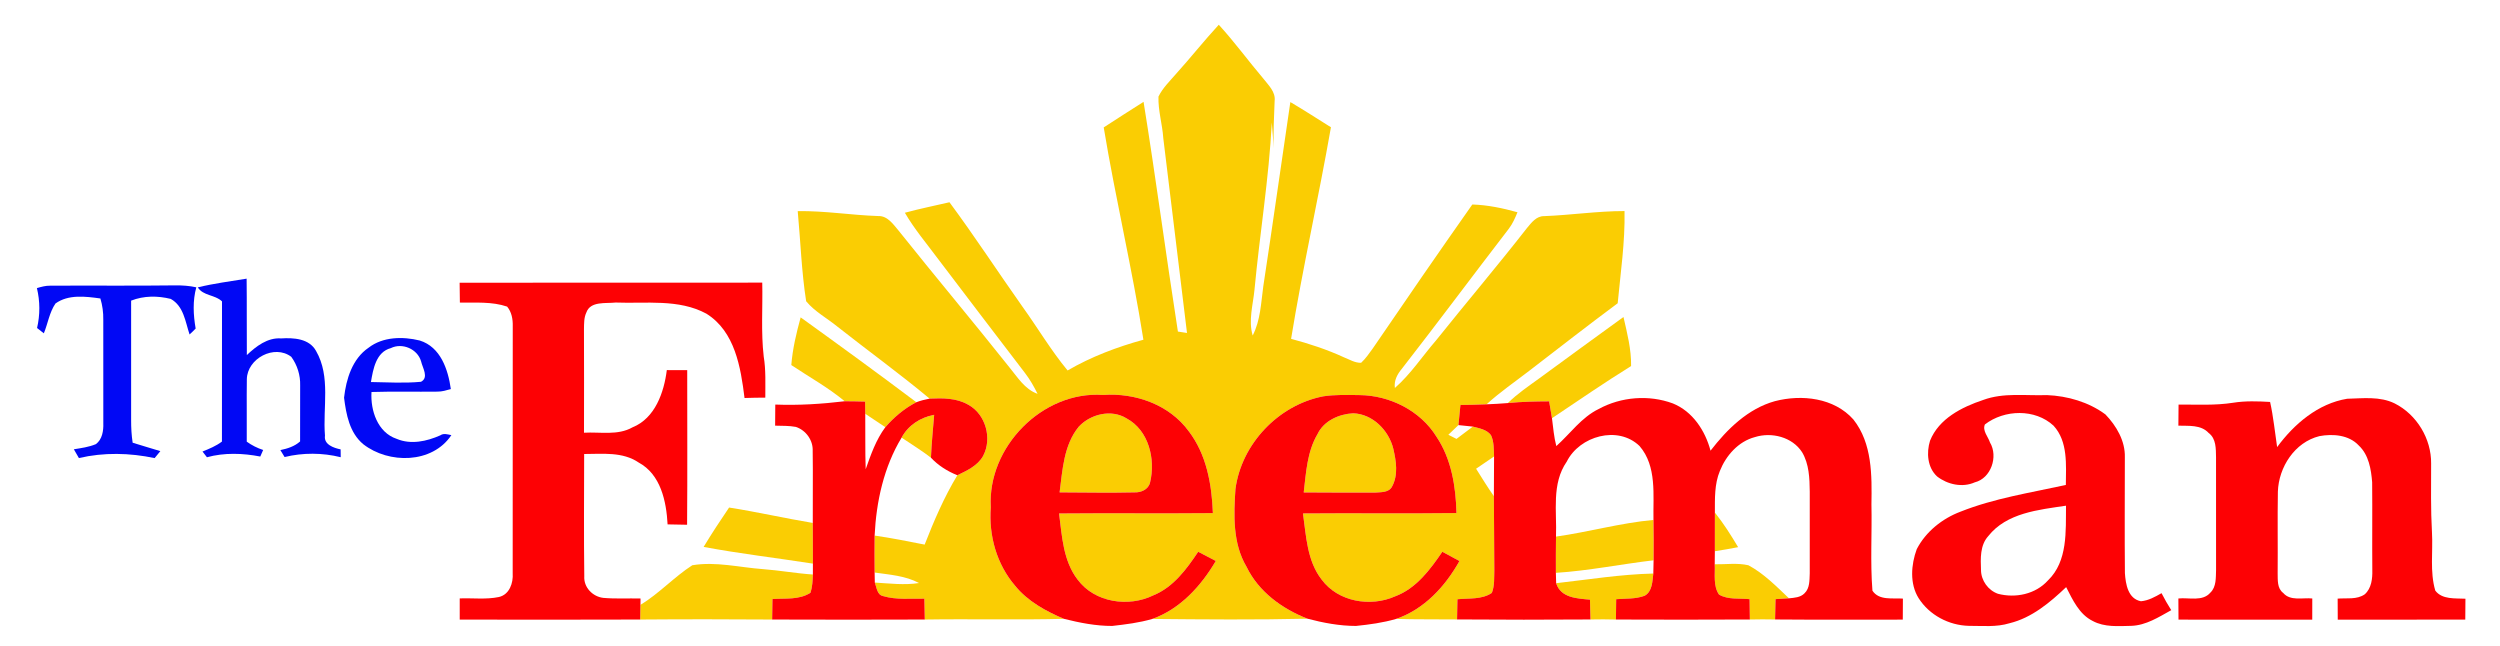 <?xml version="1.0" encoding="UTF-8" ?>
<!DOCTYPE svg PUBLIC "-//W3C//DTD SVG 1.1//EN" "http://www.w3.org/Graphics/SVG/1.1/DTD/svg11.dtd">
<svg width="467.25pt" height="120.75pt" viewBox="0 0 800 206" version="1.1" xmlns="http://www.w3.org/2000/svg">
<g id="#fefefeff">
</g>
<g id="#facd03ff">
<path fill="#facd03" opacity="1.00" d=" M 376.30 23.31 C 380.96 18.14 385.29 12.67 390.01 7.55 C 395.05 13.05 399.43 19.09 404.26 24.77 C 405.90 26.90 408.26 29.02 407.88 31.98 C 407.72 37.03 407.37 42.07 407.63 47.12 C 407.36 44.36 407.24 41.59 406.98 38.83 C 406.06 56.75 403.11 74.46 401.44 92.31 C 400.97 97.18 399.43 102.14 400.86 107.00 C 403.36 102.13 403.52 96.58 404.25 91.27 C 407.25 71.63 410.00 51.94 412.91 32.29 C 417.30 34.87 421.57 37.65 425.90 40.35 C 421.94 62.97 416.84 85.40 413.15 108.06 C 418.93 109.60 424.63 111.47 430.08 113.98 C 431.85 114.67 433.59 115.79 435.56 115.72 C 436.99 114.39 438.10 112.78 439.24 111.20 C 449.77 95.75 460.38 80.36 471.14 65.07 C 476.05 65.21 480.87 66.24 485.59 67.55 C 484.84 69.38 484.04 71.22 482.83 72.81 C 471.37 87.69 460.17 102.77 448.63 117.59 C 447.15 119.34 446.02 121.42 446.36 123.78 C 451.44 119.33 455.14 113.63 459.54 108.55 C 469.17 96.51 479.15 84.74 488.64 72.59 C 490.07 70.88 491.64 68.74 494.13 68.79 C 502.72 68.46 511.25 67.16 519.85 67.17 C 520.04 77.05 518.59 86.85 517.66 96.67 C 508.11 103.76 498.72 111.08 489.30 118.33 C 484.73 121.85 479.96 125.12 475.70 129.01 C 472.91 129.14 470.12 129.18 467.34 129.22 C 467.13 131.37 466.92 133.51 466.70 135.66 C 465.61 136.68 464.54 137.71 463.47 138.75 C 464.12 139.08 465.42 139.75 466.08 140.08 C 467.82 138.78 469.57 137.47 471.31 136.14 C 473.34 136.68 475.78 137.07 477.12 138.89 C 478.11 141.00 477.99 143.42 478.10 145.70 C 476.17 146.99 474.25 148.30 472.35 149.62 C 474.21 152.57 476.02 155.55 478.04 158.40 C 478.14 166.28 478.09 174.16 478.18 182.04 C 478.10 184.48 478.31 187.04 477.39 189.36 C 474.19 191.54 470.06 191.02 466.38 191.39 C 466.35 193.55 466.31 195.70 466.26 197.85 C 459.75 197.77 453.25 197.88 446.74 197.68 C 455.75 194.61 462.47 187.28 467.02 179.16 C 465.19 178.16 463.37 177.17 461.55 176.19 C 457.63 181.93 453.20 187.93 446.44 190.46 C 438.55 193.97 428.21 192.24 422.93 185.10 C 418.24 179.08 417.98 171.17 416.95 163.93 C 433.32 163.78 449.69 164.02 466.07 163.81 C 465.86 155.35 464.47 146.54 459.67 139.38 C 454.52 131.04 444.72 126.15 435.04 126.06 C 431.16 126.01 427.26 125.87 423.42 126.46 C 409.10 129.23 397.24 141.68 395.34 156.17 C 394.78 164.54 394.46 173.54 398.91 181.03 C 402.78 189.01 410.29 194.44 418.39 197.61 C 401.84 198.00 385.28 197.85 368.72 197.69 C 377.66 194.52 384.35 187.13 389.05 179.14 C 387.17 178.15 385.30 177.17 383.42 176.20 C 379.70 181.75 375.51 187.50 369.11 190.12 C 361.14 194.05 350.33 192.47 344.86 185.14 C 340.20 179.09 339.84 171.21 338.90 163.94 C 355.30 163.78 371.71 163.99 388.12 163.83 C 387.77 154.66 386.11 145.08 380.39 137.62 C 374.20 129.12 363.26 125.26 352.99 126.02 C 333.61 124.63 315.90 142.72 317.06 161.98 C 316.35 171.00 318.93 180.21 324.88 187.12 C 328.90 192.06 334.66 195.19 340.43 197.65 C 325.60 198.05 310.76 197.64 295.93 197.88 C 295.88 195.65 295.84 193.43 295.80 191.21 C 291.42 191.13 286.89 191.64 282.63 190.39 C 280.61 189.99 280.55 187.60 279.94 186.05 C 284.65 186.33 289.39 186.93 294.10 186.20 C 289.71 183.85 284.70 183.54 279.88 182.84 C 279.85 178.90 279.83 174.95 279.88 171.01 C 285.25 171.78 290.57 172.86 295.89 173.90 C 298.87 166.28 302.11 158.73 306.35 151.71 C 309.43 150.21 312.85 148.67 314.59 145.53 C 317.57 139.97 315.42 132.15 309.82 129.13 C 306.10 126.97 301.64 127.00 297.48 127.19 C 287.87 119.19 277.74 111.85 267.92 104.11 C 264.62 101.41 260.71 99.35 257.97 96.03 C 256.48 86.50 256.17 76.80 255.27 67.19 C 263.87 67.05 272.38 68.48 280.97 68.76 C 284.01 68.63 285.82 71.39 287.56 73.44 C 299.24 88.08 311.29 102.42 322.94 117.09 C 325.60 120.29 327.88 124.19 332.02 125.66 C 330.88 123.33 329.59 121.07 328.01 119.01 C 318.78 106.89 309.49 94.82 300.32 82.67 C 296.66 77.73 292.65 73.03 289.56 67.71 C 294.27 66.41 299.07 65.47 303.83 64.35 C 311.91 75.26 319.33 86.65 327.17 97.74 C 332.05 104.51 336.30 111.74 341.63 118.18 C 349.20 113.77 357.46 110.66 365.89 108.34 C 362.31 85.59 356.95 63.13 353.19 40.40 C 357.44 37.67 361.66 34.89 365.94 32.22 C 369.88 56.68 373.11 81.25 376.93 105.73 C 377.66 105.84 379.11 106.07 379.84 106.18 C 377.35 85.39 374.75 64.62 372.25 43.83 C 371.96 39.37 370.56 35.01 370.71 30.54 C 372.05 27.77 374.32 25.61 376.30 23.31 Z" />
<path fill="#facd03" opacity="1.00" d=" M 256.21 101.19 C 268.62 110.13 281.00 119.13 293.23 128.34 C 289.43 130.30 286.11 133.10 283.31 136.33 C 281.18 134.88 279.03 133.47 276.88 132.04 C 276.87 130.74 276.85 129.44 276.84 128.14 C 274.66 128.09 272.48 128.02 270.30 128.03 C 265.01 123.61 258.93 120.28 253.22 116.45 C 253.62 111.26 254.84 106.19 256.21 101.19 Z" />
<path fill="#facd03" opacity="1.00" d=" M 492.64 120.65 C 501.58 114.10 510.53 107.57 519.51 101.07 C 520.69 106.24 522.04 111.42 521.95 116.77 C 513.36 122.09 505.03 127.84 496.63 133.46 C 496.34 131.66 496.02 129.86 495.72 128.06 C 491.31 128.08 486.90 128.17 482.51 128.61 C 485.58 125.58 489.17 123.18 492.64 120.65 Z" />
<path fill="#facd03" opacity="1.00" d=" M 345.19 136.18 C 348.95 132.13 355.61 130.47 360.50 133.51 C 367.63 137.35 369.81 146.58 368.03 153.99 C 367.52 156.23 365.18 157.27 363.06 157.19 C 355.07 157.39 347.07 157.21 339.07 157.19 C 340.02 149.97 340.38 142.09 345.19 136.18 Z" />
<path fill="#facd03" opacity="1.00" d=" M 421.59 138.57 C 423.61 134.27 428.47 132.13 433.00 131.88 C 439.24 132.09 444.37 137.31 445.84 143.15 C 446.77 147.14 447.51 151.61 445.43 155.38 C 444.40 157.29 441.91 157.10 440.07 157.26 C 432.44 157.31 424.82 157.23 417.19 157.21 C 417.94 150.87 418.27 144.21 421.59 138.57 Z" />
<path fill="#facd03" opacity="1.00" d=" M 288.51 139.67 C 290.64 135.68 294.54 133.20 298.93 132.37 C 298.56 136.94 298.10 141.51 297.90 146.09 C 294.89 143.77 291.65 141.78 288.51 139.67 Z" />
<path fill="#facd03" opacity="1.00" d=" M 233.31 162.04 C 242.28 163.45 251.13 165.48 260.09 166.97 C 260.10 171.31 260.10 175.65 260.13 179.99 C 248.48 178.17 236.75 176.81 225.16 174.64 C 227.74 170.35 230.51 166.18 233.31 162.04 Z" />
<path fill="#facd03" opacity="1.00" d=" M 548.76 163.65 C 551.54 167.13 553.92 170.90 556.20 174.72 C 553.72 175.21 551.24 175.63 548.75 176.02 C 548.73 171.89 548.73 167.77 548.76 163.65 Z" />
<path fill="#facd03" opacity="1.00" d=" M 497.92 171.34 C 508.37 169.87 518.58 166.96 529.11 166.01 C 529.16 170.31 529.20 174.62 529.15 178.92 C 518.71 180.15 508.38 182.27 497.88 182.94 C 497.84 179.07 497.89 175.20 497.92 171.34 Z" />
<path fill="#facd03" opacity="1.00" d=" M 221.53 180.51 C 229.06 179.24 236.64 181.21 244.15 181.75 C 249.49 182.15 254.77 183.12 260.12 183.47 C 260.04 185.43 259.97 187.42 259.36 189.30 C 255.79 191.66 251.25 191.04 247.19 191.32 C 247.16 193.51 247.13 195.69 247.09 197.88 C 233.02 197.78 218.94 197.76 204.87 197.88 C 204.89 196.31 204.91 194.75 204.94 193.19 C 210.92 189.56 215.68 184.29 221.53 180.51 Z" />
<path fill="#facd03" opacity="1.00" d=" M 548.71 180.20 C 552.28 180.26 555.95 179.70 559.48 180.51 C 564.44 183.15 568.42 187.26 572.47 191.09 C 571.03 191.19 569.60 191.27 568.17 191.35 C 568.12 193.51 568.07 195.68 568.03 197.86 C 565.33 197.79 562.64 197.81 559.95 197.87 C 559.91 195.70 559.88 193.53 559.86 191.36 C 556.61 191.03 552.99 191.61 550.08 189.89 C 548.16 187.10 548.87 183.40 548.71 180.20 Z" />
<path fill="#facd03" opacity="1.00" d=" M 497.97 186.25 C 508.32 185.08 518.63 183.41 529.06 183.16 C 528.75 185.63 528.78 188.88 526.29 190.27 C 523.40 191.36 520.22 191.14 517.18 191.37 C 517.16 193.54 517.13 195.71 517.10 197.88 C 514.38 197.81 511.67 197.79 508.96 197.86 C 508.89 195.74 508.84 193.63 508.79 191.52 C 504.70 191.15 499.43 190.97 497.97 186.25 Z" />
</g>
<g id="#0108f5ff">
<path fill="#0108f5" opacity="1.00" d=" M 63.29 91.59 C 68.43 90.31 73.70 89.67 78.92 88.80 C 79.02 96.95 78.92 105.10 78.99 113.25 C 81.96 110.43 85.63 107.60 89.97 107.92 C 93.98 107.67 98.96 107.95 101.14 111.94 C 105.89 120.16 103.25 130.03 103.99 139.03 C 103.56 141.88 106.79 142.98 109.00 143.43 C 109.01 144.06 109.02 145.32 109.03 145.94 C 103.20 144.48 96.91 144.45 91.07 145.88 C 90.62 145.14 90.16 144.40 89.72 143.66 C 92.01 143.18 94.25 142.48 96.03 140.89 C 96.02 134.91 96.04 128.93 96.05 122.95 C 96.15 119.71 95.12 116.42 93.21 113.81 C 87.82 109.70 79.12 114.34 78.99 120.95 C 78.89 127.62 79.02 134.29 78.96 140.96 C 80.57 142.12 82.33 143.01 84.21 143.62 C 83.91 144.32 83.60 145.02 83.29 145.72 C 77.69 144.63 71.75 144.43 66.22 145.95 C 65.86 145.49 65.16 144.58 64.80 144.12 C 66.96 143.24 69.14 142.36 71.02 140.93 C 71.05 125.98 71.03 111.03 71.04 96.07 C 68.78 93.89 65.07 94.36 63.29 91.59 Z" />
<path fill="#0108f5" opacity="1.00" d=" M 11.81 91.82 C 13.18 91.43 14.57 91.02 16.02 91.05 C 29.36 90.96 42.71 91.13 56.05 90.95 C 58.32 90.93 60.60 91.07 62.82 91.57 C 61.62 95.89 61.85 100.39 62.61 104.76 C 61.98 105.42 61.33 106.05 60.66 106.66 C 59.30 102.60 58.80 97.60 54.64 95.28 C 50.44 94.24 46.03 94.23 41.96 95.83 C 41.98 108.56 41.97 121.29 41.96 134.02 C 41.95 136.46 42.08 138.89 42.45 141.30 C 45.38 142.26 48.37 143.05 51.31 143.99 C 50.85 144.55 49.94 145.66 49.48 146.22 C 41.52 144.54 33.20 144.34 25.25 146.21 C 24.70 145.28 24.16 144.34 23.63 143.40 C 26.02 143.01 28.45 142.69 30.69 141.75 C 32.74 140.22 33.14 137.45 33.06 135.06 C 33.03 124.02 33.04 112.98 33.05 101.94 C 33.09 99.64 32.79 97.34 32.12 95.14 C 27.37 94.48 21.87 93.77 17.75 96.75 C 15.81 99.58 15.32 103.14 14.03 106.29 C 13.49 105.86 12.40 105.01 11.86 104.59 C 12.84 100.36 12.83 96.04 11.81 91.82 Z" />
<path fill="#0108f5" opacity="1.00" d=" M 117.93 110.91 C 122.52 107.34 128.93 107.27 134.31 108.59 C 141.01 110.67 143.38 117.88 144.27 124.13 C 142.86 124.53 141.45 124.96 139.98 124.95 C 132.94 125.04 125.91 124.84 118.88 125.07 C 118.51 130.94 120.83 138.02 126.91 140.05 C 131.47 141.99 136.54 140.87 140.89 138.94 C 141.99 138.17 143.25 138.65 144.44 138.87 C 138.31 148.05 124.41 148.14 116.24 141.77 C 111.85 138.12 110.77 132.24 110.10 126.89 C 110.76 120.96 112.74 114.43 117.93 110.91 M 125.05 111.03 C 120.31 112.29 119.40 117.76 118.70 121.88 C 124.03 121.97 129.40 122.30 134.72 121.80 C 137.31 120.44 135.20 117.33 134.75 115.27 C 133.60 111.29 128.73 109.21 125.05 111.03 Z" />
</g>
<g id="#fd0104ff">
<path fill="#fd0104" opacity="1.00" d=" M 147.08 90.10 C 179.36 90.06 211.64 90.11 243.92 90.07 C 244.10 97.96 243.48 105.88 244.39 113.73 C 245.11 118.07 244.88 122.49 244.90 126.87 C 242.68 126.88 240.46 126.91 238.25 126.99 C 237.03 117.16 235.19 105.69 226.04 100.00 C 217.20 95.21 206.67 96.82 197.01 96.44 C 193.87 96.80 188.92 95.91 187.63 99.64 C 186.84 101.29 186.91 103.16 186.87 104.94 C 186.91 115.99 186.90 127.05 186.88 138.10 C 192.05 137.79 197.68 139.07 202.41 136.37 C 209.63 133.47 212.49 125.18 213.38 118.06 C 215.56 118.07 217.73 118.07 219.91 118.07 C 219.90 134.56 220.00 151.06 219.87 167.55 C 217.79 167.50 215.71 167.47 213.63 167.43 C 213.23 160.07 211.45 151.46 204.38 147.64 C 199.23 144.13 192.82 144.90 186.93 144.91 C 186.91 157.95 186.80 171.00 186.97 184.04 C 186.75 187.58 189.63 190.54 193.04 190.95 C 197.00 191.30 201.00 191.05 204.97 191.15 C 204.96 191.66 204.95 192.68 204.94 193.19 C 204.91 194.75 204.89 196.31 204.87 197.88 C 185.62 197.97 166.36 197.91 147.11 197.90 C 147.12 195.64 147.12 193.38 147.11 191.12 C 151.28 190.96 155.54 191.53 159.66 190.67 C 163.04 189.88 164.28 186.17 164.06 183.06 C 164.08 156.69 164.05 130.31 164.08 103.94 C 164.13 101.75 163.72 99.46 162.28 97.74 C 157.44 96.09 152.19 96.53 147.16 96.45 C 147.13 94.33 147.10 92.21 147.08 90.10 Z" />
<path fill="#fd0104" opacity="1.00" d=" M 317.06 161.98 C 315.90 142.72 333.61 124.63 352.99 126.02 C 363.26 125.26 374.20 129.12 380.39 137.62 C 386.11 145.08 387.77 154.66 388.12 163.83 C 371.71 163.99 355.30 163.78 338.90 163.94 C 339.84 171.21 340.20 179.09 344.86 185.14 C 350.33 192.47 361.14 194.05 369.11 190.12 C 375.51 187.50 379.70 181.75 383.42 176.20 C 385.30 177.17 387.17 178.15 389.05 179.14 C 384.35 187.13 377.66 194.52 368.72 197.69 C 364.56 198.91 360.21 199.44 355.91 199.93 C 350.69 199.95 345.48 198.91 340.43 197.65 C 334.66 195.19 328.90 192.06 324.88 187.12 C 318.93 180.21 316.35 171.00 317.06 161.98 M 345.19 136.18 C 340.38 142.09 340.02 149.97 339.07 157.19 C 347.07 157.21 355.07 157.39 363.06 157.19 C 365.18 157.27 367.52 156.23 368.03 153.99 C 369.81 146.58 367.63 137.35 360.50 133.51 C 355.61 130.47 348.95 132.13 345.19 136.18 Z" />
<path fill="#fd0104" opacity="1.00" d=" M 423.42 126.46 C 427.26 125.87 431.16 126.01 435.04 126.06 C 444.72 126.15 454.52 131.04 459.67 139.38 C 464.47 146.54 465.86 155.35 466.07 163.81 C 449.69 164.02 433.32 163.78 416.95 163.93 C 417.98 171.17 418.24 179.08 422.93 185.10 C 428.21 192.24 438.55 193.97 446.44 190.46 C 453.20 187.93 457.63 181.93 461.55 176.19 C 463.37 177.17 465.19 178.16 467.02 179.16 C 462.47 187.28 455.75 194.61 446.74 197.68 C 442.57 198.91 438.23 199.48 433.92 199.93 C 428.68 199.93 423.44 198.94 418.39 197.61 C 410.29 194.44 402.78 189.01 398.91 181.03 C 394.46 173.54 394.78 164.54 395.34 156.17 C 397.24 141.68 409.10 129.23 423.42 126.46 M 421.59 138.57 C 418.27 144.21 417.94 150.87 417.19 157.21 C 424.82 157.23 432.44 157.31 440.07 157.26 C 441.91 157.10 444.40 157.29 445.43 155.38 C 447.51 151.61 446.77 147.14 445.84 143.15 C 444.37 137.31 439.24 132.09 433.00 131.88 C 428.47 132.13 423.61 134.27 421.59 138.57 Z" />
<path fill="#fd0104" opacity="1.00" d=" M 634.63 127.61 C 641.18 125.19 648.22 126.31 655.03 126.06 C 661.63 126.33 668.39 128.28 673.74 132.25 C 677.25 135.90 680.10 140.75 679.95 145.96 C 679.95 158.32 679.85 170.67 679.97 183.03 C 680.21 186.54 680.94 191.23 685.10 192.03 C 687.49 191.82 689.65 190.61 691.69 189.44 C 692.64 191.30 693.68 193.11 694.80 194.88 C 690.79 197.10 686.73 199.74 682.01 199.90 C 677.86 199.98 673.45 200.39 669.67 198.34 C 665.34 196.21 663.27 191.58 661.17 187.51 C 655.97 192.45 650.16 197.34 643.03 199.07 C 638.81 200.37 634.35 199.88 630.02 199.90 C 623.62 199.74 617.40 196.46 613.95 191.03 C 611.06 186.40 611.54 180.30 613.36 175.36 C 616.25 169.76 621.51 165.57 627.37 163.36 C 638.18 159.06 649.76 157.30 661.07 154.82 C 661.11 148.41 661.81 140.95 657.14 135.85 C 651.23 130.37 641.40 130.64 635.17 135.45 C 634.28 137.43 636.21 139.38 636.80 141.23 C 639.48 145.71 637.14 152.69 631.92 153.98 C 627.96 155.74 623.20 154.68 619.87 152.09 C 616.76 149.23 616.42 144.48 617.61 140.66 C 620.45 133.58 627.80 129.89 634.63 127.61 M 636.22 171.21 C 633.58 174.15 633.78 178.35 633.92 182.03 C 633.94 185.38 636.19 188.53 639.35 189.64 C 644.96 191.11 651.38 189.78 655.35 185.36 C 661.73 179.22 661.03 169.57 661.12 161.45 C 652.36 162.76 642.12 163.72 636.22 171.21 Z" />
<path fill="#fd0104" opacity="1.00" d=" M 293.23 128.34 C 294.60 127.82 296.03 127.46 297.48 127.19 C 301.64 127.00 306.10 126.97 309.82 129.13 C 315.42 132.15 317.57 139.97 314.59 145.53 C 312.85 148.67 309.43 150.21 306.35 151.71 C 303.17 150.43 300.25 148.60 297.90 146.09 C 298.10 141.51 298.56 136.94 298.93 132.37 C 294.54 133.20 290.64 135.68 288.51 139.67 C 282.82 149.05 280.40 160.15 279.88 171.01 C 279.83 174.95 279.85 178.90 279.88 182.84 C 279.89 183.65 279.93 185.25 279.94 186.05 C 280.55 187.60 280.61 189.99 282.63 190.39 C 286.89 191.64 291.42 191.13 295.80 191.21 C 295.84 193.43 295.88 195.65 295.93 197.88 C 279.65 197.94 263.37 197.94 247.09 197.88 C 247.13 195.69 247.16 193.51 247.19 191.32 C 251.25 191.04 255.79 191.66 259.36 189.30 C 259.97 187.42 260.04 185.43 260.12 183.47 C 260.12 182.60 260.12 180.86 260.13 179.99 C 260.10 175.65 260.10 171.31 260.09 166.97 C 260.04 159.30 260.18 151.63 260.06 143.97 C 260.23 140.54 257.91 137.31 254.68 136.24 C 252.49 135.82 250.25 135.92 248.04 135.84 C 248.08 133.59 248.09 131.34 248.09 129.09 C 255.52 129.38 262.93 128.91 270.30 128.03 C 272.48 128.02 274.66 128.09 276.84 128.14 C 276.85 129.44 276.87 130.74 276.88 132.04 C 276.95 137.95 276.81 143.87 277.02 149.78 C 278.67 145.11 280.32 140.35 283.31 136.33 C 286.11 133.10 289.43 130.30 293.23 128.34 Z" />
<path fill="#fd0104" opacity="1.00" d=" M 511.60 130.50 C 518.76 126.59 527.65 125.89 535.30 128.72 C 541.64 131.27 545.67 137.44 547.37 143.85 C 552.69 136.95 559.34 130.40 567.97 128.00 C 576.56 125.77 586.92 126.91 593.09 133.87 C 599.14 141.52 599.01 151.75 598.86 161.01 C 599.07 170.22 598.45 179.48 599.18 188.65 C 601.33 191.88 605.64 190.93 608.93 191.18 C 608.89 193.42 608.88 195.66 608.89 197.91 C 595.27 197.90 581.64 197.98 568.03 197.86 C 568.07 195.68 568.12 193.51 568.17 191.35 C 569.60 191.27 571.03 191.19 572.47 191.09 C 574.20 190.91 576.15 190.83 577.45 189.48 C 579.18 187.82 579.01 185.28 579.12 183.09 C 579.12 174.38 579.10 165.67 579.12 156.97 C 579.07 152.68 578.92 148.12 576.67 144.34 C 573.54 139.46 566.91 137.81 561.56 139.50 C 556.28 140.90 552.32 145.39 550.36 150.33 C 548.60 154.54 548.77 159.18 548.76 163.65 C 548.73 167.77 548.73 171.89 548.75 176.02 C 548.73 177.41 548.72 178.80 548.71 180.20 C 548.87 183.40 548.16 187.10 550.08 189.89 C 552.99 191.61 556.61 191.03 559.86 191.36 C 559.88 193.53 559.91 195.70 559.95 197.87 C 545.67 197.95 531.38 197.93 517.10 197.88 C 517.13 195.71 517.16 193.54 517.18 191.37 C 520.22 191.14 523.40 191.36 526.29 190.27 C 528.78 188.88 528.75 185.63 529.06 183.16 C 529.10 181.74 529.13 180.33 529.15 178.92 C 529.20 174.62 529.16 170.31 529.11 166.01 C 528.95 158.07 530.26 148.85 524.65 142.35 C 517.72 135.66 505.45 139.15 501.36 147.35 C 496.44 154.42 498.23 163.29 497.92 171.34 C 497.89 175.20 497.84 179.07 497.88 182.94 C 497.90 183.77 497.95 185.42 497.97 186.25 C 499.43 190.97 504.70 191.15 508.79 191.52 C 508.84 193.63 508.89 195.74 508.96 197.86 C 494.73 197.96 480.49 197.96 466.26 197.85 C 466.31 195.70 466.35 193.55 466.38 191.39 C 470.06 191.02 474.19 191.54 477.39 189.36 C 478.31 187.04 478.10 184.48 478.18 182.04 C 478.09 174.16 478.14 166.28 478.04 158.40 C 478.03 154.16 478.11 149.93 478.10 145.70 C 477.99 143.42 478.11 141.00 477.12 138.89 C 475.78 137.07 473.34 136.68 471.31 136.14 C 469.76 135.97 468.23 135.81 466.70 135.66 C 466.92 133.51 467.13 131.37 467.34 129.22 C 470.12 129.18 472.91 129.14 475.70 129.01 C 477.97 128.90 480.24 128.82 482.51 128.61 C 486.90 128.17 491.31 128.08 495.72 128.06 C 496.02 129.86 496.34 131.66 496.63 133.46 C 497.02 136.44 497.25 139.46 498.02 142.38 C 502.50 138.38 506.07 133.17 511.60 130.50 Z" />
<path fill="#fd0104" opacity="1.00" d=" M 728.68 142.70 C 734.11 135.31 741.79 128.75 751.09 127.23 C 756.15 127.10 761.57 126.40 766.29 128.72 C 773.37 132.28 778.06 140.06 777.96 147.98 C 777.96 155.32 777.81 162.66 778.23 169.99 C 778.59 176.19 777.51 182.57 779.29 188.62 C 781.49 191.55 785.68 191.04 788.94 191.22 C 788.90 193.45 788.89 195.67 788.89 197.90 C 775.28 197.94 761.68 197.90 748.08 197.93 C 748.07 195.68 748.07 193.43 748.05 191.19 C 750.93 190.95 754.23 191.58 756.74 189.79 C 758.88 187.86 759.21 184.77 759.14 182.06 C 759.06 172.69 759.18 163.32 759.09 153.96 C 758.76 149.80 758.01 145.18 754.81 142.19 C 751.66 138.78 746.51 138.39 742.21 139.19 C 734.31 141.14 729.18 149.10 728.92 156.96 C 728.77 165.66 728.93 174.36 728.85 183.06 C 728.90 185.26 728.65 187.87 730.62 189.37 C 732.93 192.05 736.84 190.82 739.93 191.14 C 739.91 193.40 739.91 195.66 739.92 197.93 C 725.66 197.89 711.39 197.95 697.12 197.91 C 697.11 195.65 697.11 193.39 697.08 191.14 C 700.45 190.78 704.82 192.21 707.33 189.26 C 709.26 187.40 709.04 184.51 709.14 182.06 C 709.12 170.02 709.11 157.99 709.13 145.95 C 709.07 143.24 709.21 140.01 706.78 138.19 C 704.29 135.48 700.40 135.96 697.08 135.84 C 697.12 133.59 697.14 131.34 697.14 129.09 C 702.95 129.06 708.81 129.42 714.58 128.51 C 718.50 127.88 722.48 128.02 726.43 128.25 C 727.49 133.02 727.95 137.88 728.68 142.70 Z" />
</g>
</svg>
